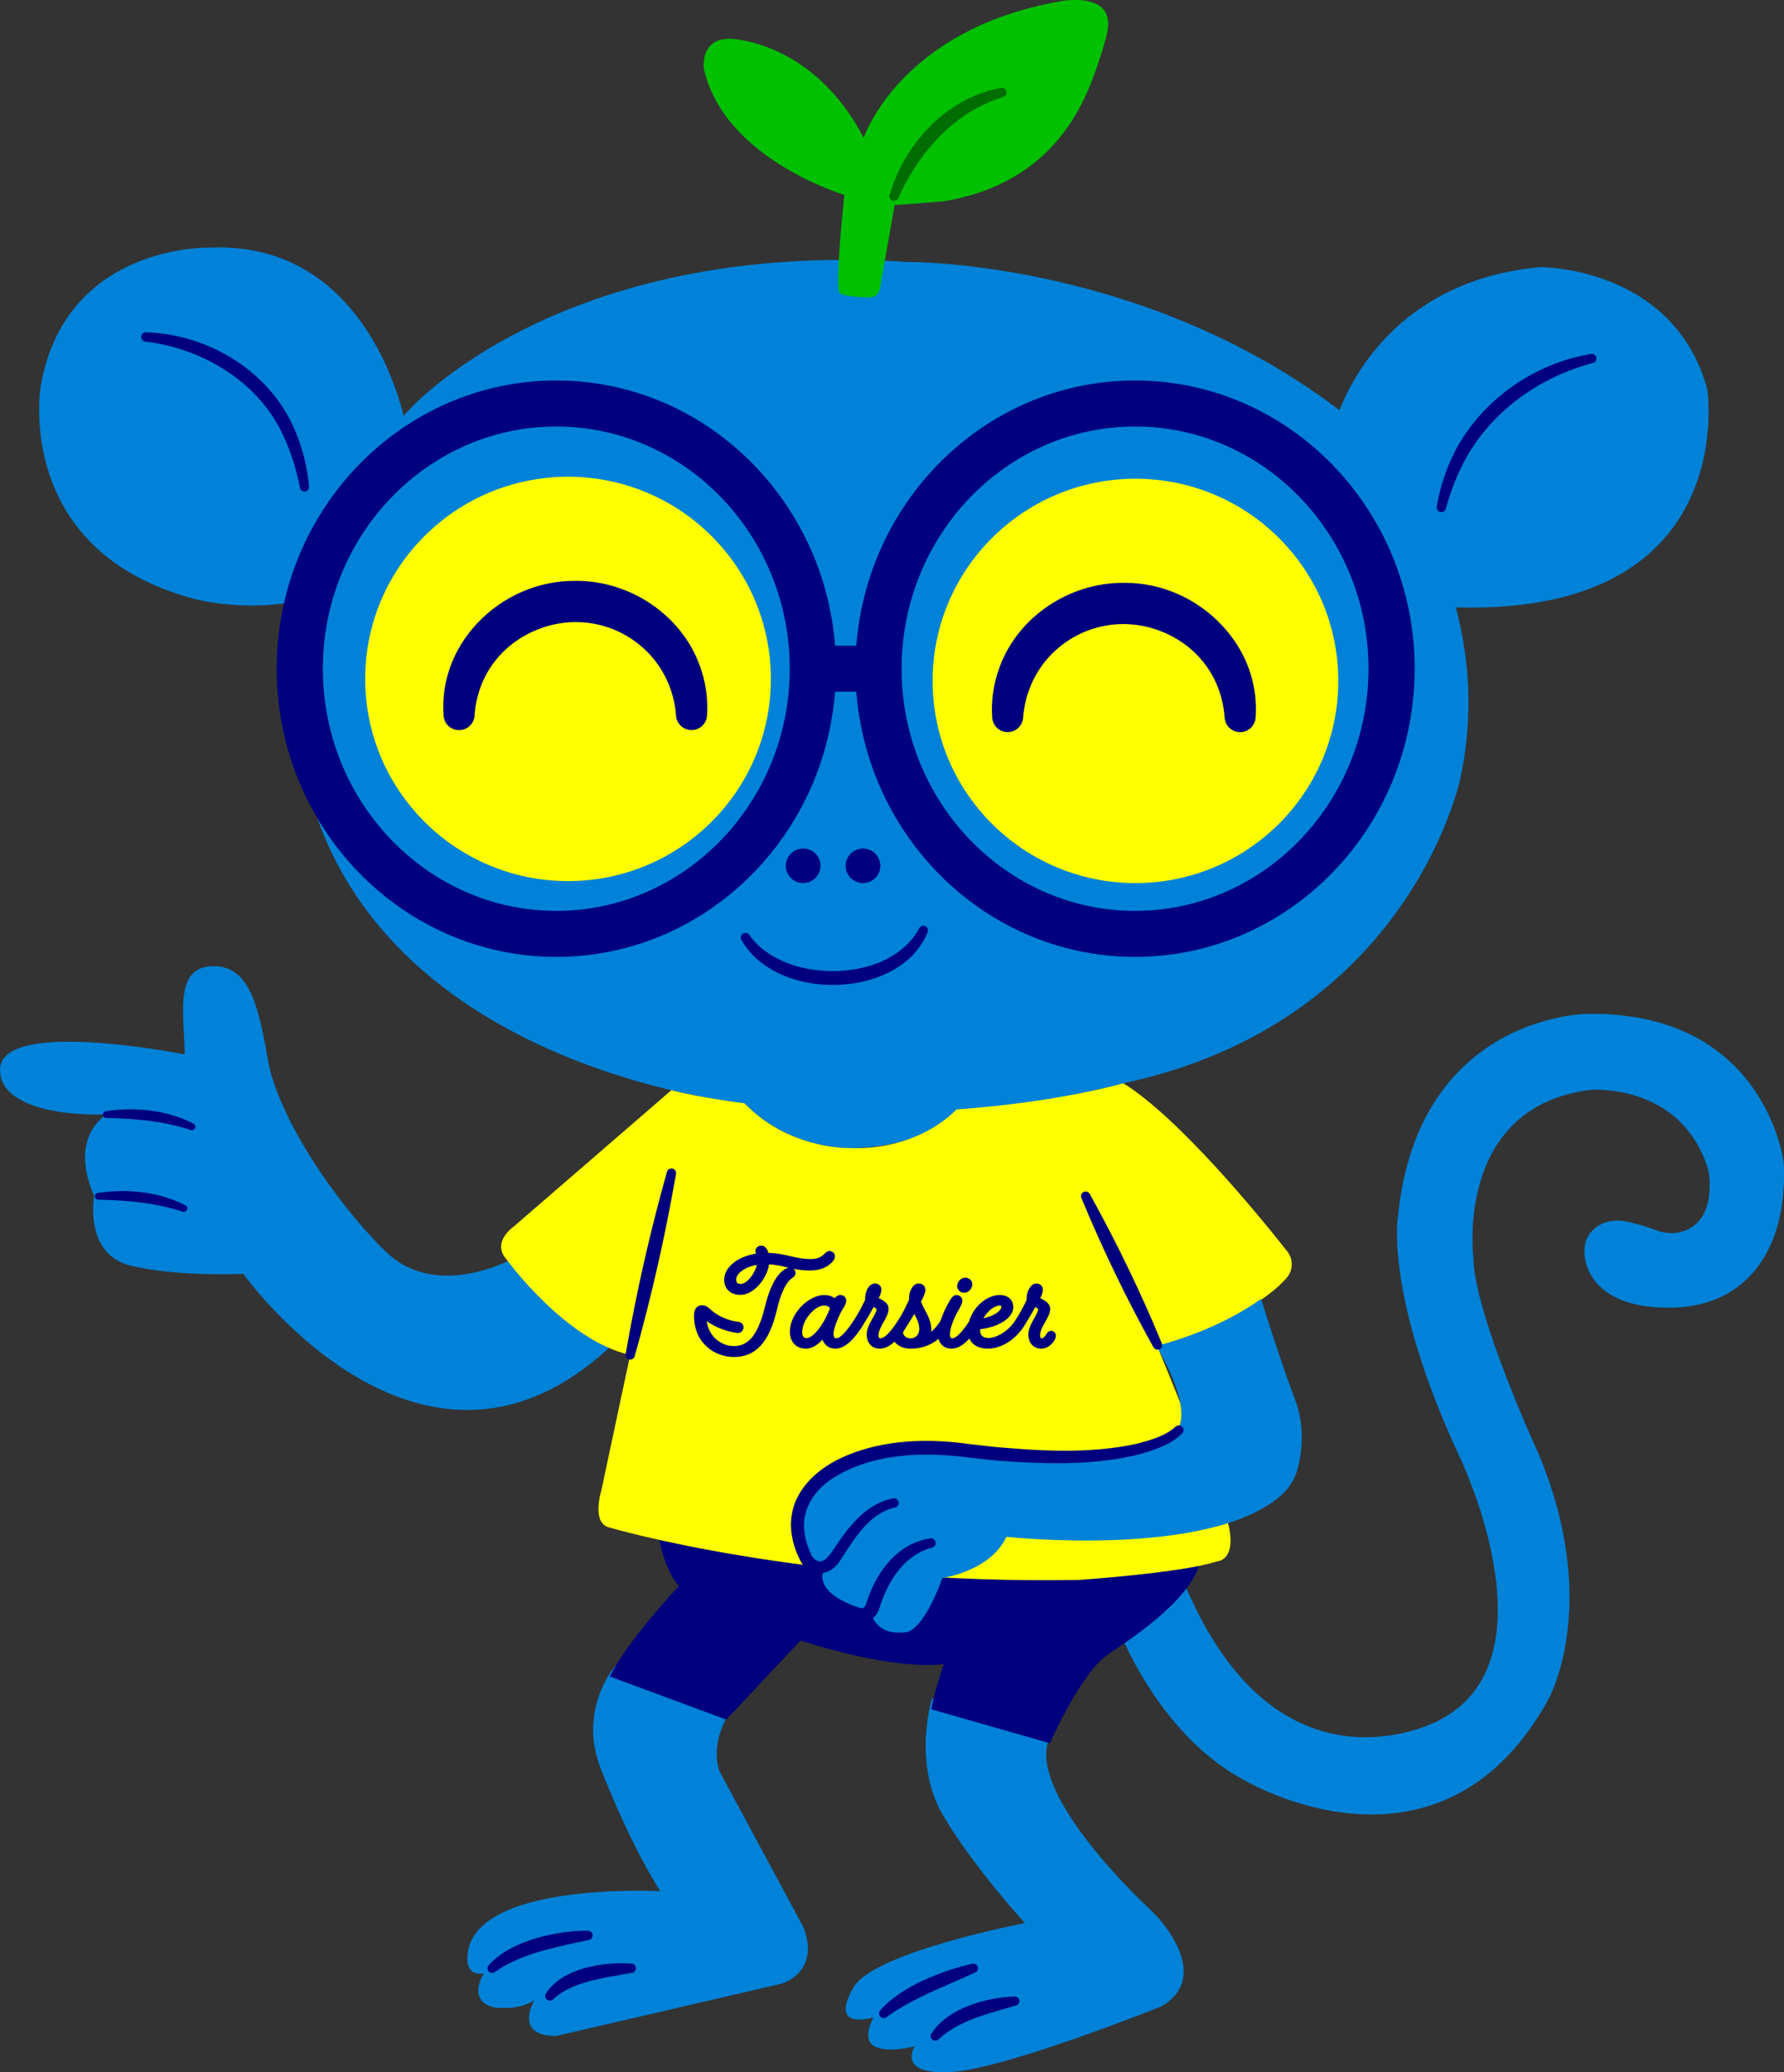 <svg width="174" height="202" viewBox="0 0 174 202" fill="none" xmlns="http://www.w3.org/2000/svg">
<rect x="0" y="0" width="174" height="202" fill="#333333" stroke="none"/>
<g clip-path="url(#clip0_4128_606)">
<path d="M50.212 122.588C50.212 122.588 42.657 126.943 37.569 121.955C32.579 117.061 27.074 108.805 26.119 103.261C25.165 97.717 24.21 93.988 20.554 94.189C16.898 94.39 18.01 99.301 18.01 102.786C18.01 102.786 -0.917 98.983 0.037 104.687C0.037 104.687 -0.121 108.805 10.374 108.648C10.374 108.648 6.637 110.787 9.181 116.569C9.181 116.569 8.146 122.273 12.761 123.381C17.371 124.489 23.733 124.175 23.733 124.175C23.733 124.175 41.545 149.206 60.314 130.512L50.215 122.591L50.212 122.588Z" fill="#0082D8"/>
<path d="M60.16 162.222C60.16 162.222 58.036 164.465 57.858 168.181C57.791 169.601 58.056 171.017 58.57 172.346C59.444 174.602 61.618 179.892 64.384 184.351C64.384 184.351 45.685 183.35 45.588 190.859C45.588 190.859 45.386 192.66 47.198 192.362C47.198 192.362 45.49 194.967 48.102 195.666C48.102 195.666 50.615 196.068 52.121 194.967C52.121 194.967 50.011 198.472 54.231 198.472L76.247 193.366C76.247 193.366 80.069 192.265 78.358 187.859L70.215 172.737C70.215 172.737 69.21 170.635 70.817 167.532L60.16 162.226V162.222Z" fill="#0082D8"/>
<path d="M90.92 165.53C90.92 165.53 88.91 171.837 92.026 177.046C95.141 182.252 99.967 187.461 99.967 187.461C99.967 187.461 84.787 190.363 83.181 193.868C83.181 193.868 80.667 197.775 85.19 196.674C85.19 196.674 83.984 198.776 85.291 199.479C86.598 200.179 89.213 199.479 89.213 199.479C89.213 199.479 87.405 202.285 92.732 201.983C98.058 201.682 113.037 195.676 113.037 195.676C113.037 195.676 117.802 193.825 113.941 188.194C113.38 187.374 112.714 186.631 111.985 185.951C109.357 183.501 100.35 174.288 102.316 169.537L90.924 165.533L90.92 165.53Z" fill="#0082D8"/>
<path d="M108.813 158.118C108.813 158.118 112.634 168.931 121.378 173.537C121.378 173.537 140.275 184.853 150.932 165.827C150.932 165.827 156.259 156.715 150.129 141.861C150.129 141.861 143.697 127.978 143.697 122.471C143.697 122.471 141.889 107.952 155.056 106.248C155.056 106.248 164.002 105.447 166.617 114.058C166.617 114.058 167.618 118.889 164.163 120.027C163.32 120.305 162.406 120.248 161.575 119.936C160.86 119.669 159.751 119.297 158.574 119.063C156.565 118.661 154.753 119.762 154.555 121.567C154.357 123.371 155.459 127.576 163 127.476C170.538 127.375 174.38 121.567 173.976 113.355C173.976 113.355 172.249 98.534 154.757 98.836C154.757 98.836 138.37 98.936 136.36 118.463C136.36 118.463 134.952 126.073 142.292 141.861C142.292 141.861 152.041 161.824 140.282 167.732C140.282 167.732 124.601 176.242 115.453 154.214L112.035 152.811L108.819 158.118H108.813Z" fill="#0082D8"/>
<path d="M64.102 148.704C64.102 148.704 64.404 152.51 66.212 154.612C66.212 154.612 61.185 159.919 59.478 163.424L70.837 167.628L78.076 159.919C78.076 159.919 86.618 162.821 92.049 162.222C92.049 162.222 90.944 165.526 90.843 166.627L102.404 169.932C102.404 169.932 105.418 163.022 108.134 161.221C110.849 159.42 116.677 155.513 117.181 151.707L64.105 148.704H64.102Z" fill="#00007E"/>
<path d="M72.625 107.55C72.625 107.55 33.419 103.945 29.198 72.402C29.198 72.402 26.183 54.076 39.754 40.11C39.754 40.11 54.379 23.287 88.608 25.54C88.608 25.54 112.13 25.333 131.581 40.712C131.581 40.712 146.812 55.583 142.436 75.86C142.436 75.86 137.61 99.593 109.565 105.602C109.565 105.602 100.67 108.005 93.279 108.156C93.279 108.156 90.564 111.969 82.572 111.912C82.572 111.912 76.842 111.922 72.621 107.557L72.625 107.55Z" fill="#0082D8"/>
<path d="M39.552 41.358C39.552 41.358 36.336 23.434 20.453 24.134C20.453 24.134 6.379 23.732 3.966 37.652C3.966 37.652 1.25 53.674 18.944 58.381C18.944 58.381 25.881 60.283 32.313 57.581L39.552 41.358Z" fill="#0082D8"/>
<path d="M130.324 40.943C130.324 40.943 133.944 27.509 150.226 26.036C150.226 26.036 163.195 25.945 166.512 37.907C166.512 37.907 170.031 60.635 140.78 59.162L130.324 40.943Z" fill="#0082D8"/>
<path d="M85.812 28.174C85.728 28.653 85.308 29.001 84.817 28.991C83.819 28.975 82.253 28.891 81.9 28.539C81.373 28.014 82.354 19.002 82.354 19.002C82.354 19.002 70.517 15.473 68.632 6.608C68.561 4.429 69.788 3.548 71.855 3.83C74.113 4.138 80.193 5.681 84.239 13.441C84.239 13.441 87.707 2.926 103.314 0.147C103.314 0.147 105.727 -0.379 107.159 0.522C108.359 1.275 108.157 2.688 107.825 3.86C107.384 5.413 106.914 6.846 106.302 8.362C105.334 10.749 103.96 12.976 102.111 14.787C100.455 16.407 98.462 17.649 96.301 18.483C94.966 18.998 93.575 19.36 92.167 19.598C91.724 19.671 87.25 20.006 87.257 19.976C87.257 19.983 85.819 28.171 85.819 28.171L85.812 28.174Z" fill="#00C000"/>
<path d="M54.258 93.278C39.219 93.278 26.986 80.674 26.986 65.184C26.986 49.694 39.219 37.09 54.258 37.09C69.297 37.09 81.531 49.694 81.531 65.184C81.531 80.674 69.297 93.278 54.258 93.278ZM54.258 41.576C41.703 41.576 31.49 52.168 31.49 65.184C31.49 78.2 41.703 88.793 54.258 88.793C66.814 88.793 77.027 78.2 77.027 65.184C77.027 52.168 66.814 41.576 54.258 41.576Z" fill="#00007E"/>
<path d="M110.705 93.278C95.666 93.278 83.433 80.674 83.433 65.184C83.433 49.694 95.666 37.09 110.705 37.09C125.744 37.09 137.977 49.694 137.977 65.184C137.977 80.674 125.744 93.278 110.705 93.278ZM110.705 41.576C98.149 41.576 87.936 52.168 87.936 65.184C87.936 78.2 98.149 88.793 110.705 88.793C123.26 88.793 133.473 78.2 133.473 65.184C133.473 52.168 123.26 41.576 110.705 41.576Z" fill="#00007E"/>
<path d="M85.684 62.944H79.279V67.43H85.684V62.944Z" fill="#00007E"/>
<path d="M65.48 106.274L50.105 119.565C50.105 119.565 47.893 121.068 49.402 122.769C49.402 122.769 55.132 130.679 61.464 132.082L58.648 145.299C58.648 145.299 57.643 148.503 59.451 148.905C59.451 148.905 78.348 154.512 105.291 154.01C105.291 154.01 115.443 153.31 118.659 152.209C118.659 152.209 120.972 152.209 119.563 147.703L113.057 131.667C113.057 131.667 122.346 128.249 125.502 124.556C126.134 123.82 126.15 122.742 125.549 121.979C122.971 118.711 115.084 109.03 109.562 105.595C109.562 105.595 103.281 107.446 93.276 108.149C93.276 108.149 89.707 112.253 82.569 111.905C82.569 111.905 76.839 111.955 72.618 107.55C72.618 107.55 68.36 107.021 65.473 106.274H65.48Z" fill="#FFFF00"/>
<path d="M55.401 85.89C66.328 85.89 75.186 77.066 75.186 66.182C75.186 55.297 66.328 46.474 55.401 46.474C44.474 46.474 35.617 55.297 35.617 66.182C35.617 77.066 44.474 85.89 55.401 85.89Z" fill="#FFFF00"/>
<path d="M110.745 86.084C121.672 86.084 130.529 77.26 130.529 66.376C130.529 55.491 121.672 46.667 110.745 46.667C99.818 46.667 90.961 55.491 90.961 66.376C90.961 77.26 99.818 86.084 110.745 86.084Z" fill="#FFFF00"/>
<path d="M78.334 86.084C79.268 86.084 80.025 85.33 80.025 84.4C80.025 83.47 79.268 82.716 78.334 82.716C77.401 82.716 76.644 83.47 76.644 84.4C76.644 85.33 77.401 86.084 78.334 86.084Z" fill="#00007E"/>
<path d="M84.172 86.084C85.106 86.084 85.862 85.33 85.862 84.4C85.862 83.47 85.106 82.716 84.172 82.716C83.238 82.716 82.481 83.47 82.481 84.4C82.481 85.33 83.238 86.084 84.172 86.084Z" fill="#00007E"/>
<path d="M111.988 129.879C111.988 129.879 117.315 137.891 114.301 139.893C111.286 141.895 105.496 142.658 94.94 141.456C84.384 140.254 81.719 142.095 78.402 145.801C78.402 145.801 75.942 150.709 79.961 152.711C79.961 152.711 79.259 157.318 84.989 157.318C84.989 157.318 85.392 159.42 88.205 159.119C88.205 159.119 89.815 159.52 91.925 153.813C91.925 153.813 96.549 153.213 98.159 149.809C98.159 149.809 117.987 151.971 124.978 145.748C125.761 145.051 126.312 144.138 126.581 143.126C126.974 141.633 127.32 139.109 126.298 136.391C124.215 130.837 122.386 124.573 122.386 124.573L111.992 129.879H111.988Z" fill="#0082D8"/>
<path d="M101.876 117.462L109.061 131.982C109.061 131.982 119.076 130.75 125.505 124.556" fill="#FFFF00"/>
<path d="M114.67 139.062C113.676 139.983 112.21 140.378 110.913 140.729L110.076 140.9C106.013 141.65 101.846 141.453 97.937 141.124C97.208 141.078 96.126 140.947 95.252 140.847C94.966 140.813 94.698 140.78 94.472 140.756C89.596 140.083 85.402 140.549 82.008 142.135C79.289 143.424 77.541 145.46 77.215 147.716C76.987 149.172 77.33 150.813 78.173 152.339C78.18 152.353 78.19 152.366 78.2 152.38C78.496 152.801 78.862 153.096 79.269 153.247C78.892 154.673 79.847 156.116 81.154 156.916C81.709 157.284 82.384 157.612 83.221 157.92C83.476 158.047 83.752 158.111 84.024 158.111C84.592 158.111 85.15 157.846 85.479 157.368C85.651 157.143 85.738 156.862 85.795 156.678C86 156.015 86.259 155.376 86.568 154.767C87.586 152.708 89.129 151.315 90.92 150.85C91.152 150.789 91.297 150.558 91.25 150.324C91.203 150.09 90.984 149.932 90.746 149.962C89.989 150.063 89.24 150.324 88.507 150.736C86.235 152.062 85.073 154.479 84.498 156.273C84.495 156.286 84.491 156.296 84.488 156.31C84.438 156.521 84.34 156.675 84.209 156.735C84.051 156.812 83.866 156.755 83.738 156.695C83.722 156.685 83.701 156.678 83.685 156.675C82.031 156.146 80.794 155.312 80.381 154.438C80.216 154.087 80.173 153.725 80.25 153.34C80.942 153.223 81.591 152.741 82.018 152.005L82.213 151.703C83.55 149.631 84.931 147.492 87.308 146.946C87.546 146.893 87.701 146.655 87.65 146.414C87.6 146.173 87.368 146.015 87.123 146.062C84.649 146.514 82.982 148.54 81.554 150.659C81.5 150.739 81.443 150.823 81.386 150.91C80.67 151.988 80.247 152.413 79.608 152.095C79.383 151.985 79.188 151.737 79.067 151.422C79.064 151.412 79.06 151.402 79.057 151.395C78.637 150.481 78.422 149.571 78.418 148.687C78.412 146.966 79.43 145.272 81.144 144.157C84.353 142.062 88.786 141.355 94.321 142.062C94.57 142.089 94.852 142.119 95.155 142.156C96.072 142.259 97.114 142.376 97.85 142.42C101.624 142.698 106.057 142.859 110.305 141.958L111.165 141.757C111.165 141.757 111.182 141.754 111.192 141.75C112.593 141.332 114.18 140.86 115.309 139.722C115.484 139.548 115.484 139.266 115.309 139.089C115.137 138.912 114.855 138.905 114.674 139.072L114.67 139.062Z" fill="#00007E"/>
<path d="M56.278 189.349C56.661 189.275 57.058 189.195 57.454 189.101C57.676 189.047 57.824 188.836 57.797 188.609C57.77 188.378 57.575 188.214 57.34 188.21C56.934 188.21 56.527 188.231 56.134 188.247H56.05C54.295 188.401 49.963 189.021 47.665 191.565C47.51 191.736 47.51 191.997 47.665 192.167C47.752 192.268 47.88 192.318 48.004 192.318C48.095 192.318 48.186 192.291 48.266 192.234C50.541 190.631 53.368 189.998 56.1 189.389L56.285 189.349H56.278Z" fill="#00007E"/>
<path d="M61.602 191.415C60.109 191.301 58.459 191.455 57.071 191.84C55.283 192.335 53.959 193.196 53.243 194.327C53.123 194.518 53.163 194.772 53.338 194.916C53.422 194.987 53.522 195.02 53.627 195.02C53.737 195.02 53.848 194.98 53.936 194.9C55.599 193.35 58.264 192.894 60.614 192.493C60.966 192.432 61.316 192.372 61.652 192.312C61.877 192.272 62.035 192.071 62.022 191.843C62.008 191.615 61.83 191.435 61.605 191.418L61.602 191.415Z" fill="#00007E"/>
<path d="M95.131 192.275C95.34 192.178 95.444 191.937 95.366 191.719C95.289 191.501 95.061 191.374 94.835 191.424C91.804 192.114 87.849 193.671 85.849 195.974C85.698 196.148 85.701 196.406 85.859 196.577C85.946 196.674 86.071 196.721 86.192 196.721C86.286 196.721 86.38 196.691 86.461 196.634C88.396 195.221 90.641 194.247 92.809 193.303C93.572 192.971 94.358 192.63 95.128 192.271L95.131 192.275Z" fill="#00007E"/>
<path d="M98.949 194.618C96.22 194.715 92.456 195.72 90.84 198.231C90.715 198.421 90.756 198.676 90.93 198.82C91.014 198.89 91.118 198.924 91.223 198.924C91.334 198.924 91.445 198.883 91.532 198.803C93.343 197.129 95.803 196.433 98.183 195.76C98.489 195.673 98.794 195.586 99.097 195.499C99.315 195.435 99.453 195.218 99.416 194.993C99.379 194.769 99.177 194.608 98.952 194.615L98.949 194.618Z" fill="#00007E"/>
<path d="M155.698 34.853C155.647 34.619 155.419 34.462 155.18 34.502C149.517 35.436 144.419 39.102 141.875 44.07C141.035 45.72 140.447 47.511 140.131 49.393C140.091 49.63 140.245 49.858 140.48 49.908C140.514 49.915 140.544 49.918 140.578 49.918C140.78 49.918 140.961 49.784 141.015 49.584C141.489 47.836 142.154 46.175 142.987 44.656C145.484 40.18 149.995 36.798 155.368 35.382C155.604 35.322 155.748 35.088 155.694 34.85L155.698 34.853Z" fill="#00007E"/>
<path d="M14.232 32.396C14.232 32.396 14.222 32.396 14.219 32.396C13.984 32.396 13.786 32.577 13.769 32.815C13.752 33.056 13.927 33.266 14.165 33.297C20.1 34.016 25.215 37.434 27.514 42.218C28.3 43.825 28.885 45.62 29.255 47.551C29.295 47.766 29.487 47.919 29.698 47.919C29.719 47.919 29.742 47.919 29.762 47.916C30.001 47.883 30.172 47.665 30.149 47.424C29.951 45.372 29.446 43.44 28.653 41.689C26.301 36.323 20.504 32.587 14.232 32.396Z" fill="#00007E"/>
<path d="M65.587 113.917C65.352 113.864 65.117 114.004 65.05 114.235C63.403 120.084 62.048 126.063 61.02 132.005C60.98 132.243 61.131 132.47 61.366 132.524C61.4 132.531 61.434 132.534 61.467 132.534C61.665 132.534 61.847 132.403 61.904 132.206C63.541 126.401 64.895 120.422 65.933 114.436C65.974 114.198 65.823 113.971 65.587 113.917Z" fill="#00007E"/>
<path d="M112.503 131.335C112.587 131.483 112.738 131.57 112.899 131.57C112.966 131.57 113.034 131.556 113.094 131.526C113.309 131.423 113.407 131.168 113.316 130.947C111.273 125.999 108.907 121.098 106.282 116.381C106.164 116.17 105.906 116.09 105.69 116.194C105.475 116.297 105.378 116.552 105.469 116.773C107.532 121.761 109.898 126.662 112.503 131.339V131.335Z" fill="#00007E"/>
<path d="M77.276 124.573C77.37 124.513 77.595 124.369 77.595 124.101C77.595 123.93 77.521 123.78 77.403 123.683C77.874 123.776 78.392 123.847 79.027 123.847C80.492 123.847 81.127 123.103 81.285 122.876C81.403 122.708 81.426 122.595 81.426 122.447C81.426 122.173 81.194 121.955 80.899 121.955C80.687 121.955 80.549 122.089 80.415 122.22C80.189 122.437 79.884 122.735 79.037 122.735C78.311 122.735 77.73 122.601 77.115 122.457C76.479 122.31 75.821 122.159 74.95 122.133C74.819 121.691 74.564 121.423 74.248 121.423C73.932 121.423 73.677 121.664 73.677 121.958C73.677 122.032 73.697 122.116 73.737 122.206C71.946 122.481 70.635 123.529 70.635 124.737C70.635 125.654 71.243 126.224 72.225 126.224C73.542 126.224 74.802 124.63 75.014 123.247C75.669 123.288 76.184 123.405 76.725 123.532C76.785 123.545 76.846 123.559 76.903 123.572C76.51 123.669 75.367 124.222 74.604 127.395C73.945 130.07 73.041 131.215 71.583 131.215C70.4 131.215 69.146 130.365 68.924 128.778C69.701 129.347 70.813 129.792 71.885 129.936C72.04 129.956 72.188 129.916 72.309 129.822C72.423 129.732 72.497 129.601 72.52 129.437C72.544 129.153 72.346 128.902 72.043 128.858C71.055 128.758 69.926 128.256 69.294 127.64C69.119 127.466 68.844 127.238 68.461 127.238C68.229 127.238 67.691 127.338 67.691 128.259C67.691 130.897 69.654 132.28 71.593 132.28C73.71 132.28 75.034 130.827 75.767 127.707C76.16 126.026 76.671 124.971 77.279 124.573H77.276ZM72.231 125.162C71.959 125.162 71.798 125.008 71.798 124.751C71.798 124.114 72.692 123.495 73.821 123.304C73.603 124.208 72.826 125.162 72.235 125.162H72.231ZM94.046 126.016C94.53 126.016 94.829 125.551 94.829 125.216C94.829 124.828 94.543 124.546 94.147 124.546C93.7 124.546 93.353 124.982 93.353 125.36C93.353 125.738 93.646 126.019 94.046 126.019V126.016ZM102.508 129.739C102.337 129.739 102.185 129.839 102.084 130.01C101.826 130.432 101.664 130.465 101.621 130.465C101.567 130.465 101.439 130.465 101.439 130.164C101.439 129.755 101.691 129.314 101.933 128.882C102.185 128.436 102.424 128.018 102.424 127.593C102.424 127.057 101.95 126.803 101.604 126.615C101.557 126.588 101.506 126.562 101.463 126.538C101.597 126.27 101.718 125.962 101.718 125.718C101.718 125.363 101.449 125.115 101.07 125.115C100.616 125.115 100.132 125.725 100.132 126.632V126.712C99.752 127.519 99.43 128.102 99.023 128.721C98.304 129.829 97.141 130.428 96.408 130.428C96.039 130.428 95.598 130.301 95.598 129.698C95.598 129.662 95.598 129.621 95.598 129.578C97.453 129.347 98.828 128.446 98.828 127.435C98.828 126.696 98.317 126.237 97.494 126.237C96.311 126.237 94.93 127.332 94.52 128.818C93.579 130.241 93.088 130.462 92.879 130.462C92.806 130.462 92.654 130.462 92.654 130.05C92.654 129.565 92.883 128.872 93.35 127.941C93.72 127.352 93.861 127.027 93.861 126.789C93.861 126.471 93.615 126.24 93.276 126.24C92.937 126.24 92.732 126.572 92.338 127.328C92.184 127.623 91.908 128.189 91.71 128.798C91.492 129.123 91.199 129.508 90.806 129.836C90.819 129.745 90.829 129.652 90.829 129.555C90.829 128.855 90.497 128.232 90.201 127.68C90.053 127.402 89.912 127.137 89.825 126.886C90.114 126.378 90.255 125.996 90.255 125.728C90.255 125.366 89.983 125.115 89.593 125.115C89.075 125.115 88.655 125.795 88.655 126.632V126.722C88.285 127.509 87.99 128.118 87.597 128.714C87.593 128.721 87.59 128.724 87.586 128.731C86.605 130.237 86.101 130.462 85.886 130.462C85.825 130.462 85.684 130.462 85.684 130.16C85.684 129.752 85.936 129.31 86.178 128.878C86.43 128.433 86.669 128.015 86.669 127.589C86.669 127.054 86.195 126.799 85.849 126.612C85.802 126.585 85.751 126.558 85.708 126.535C85.842 126.267 85.963 125.959 85.963 125.715C85.963 125.36 85.694 125.112 85.315 125.112C84.861 125.112 84.377 125.721 84.377 126.629V126.709C83.997 127.516 83.675 128.098 83.271 128.714C82.283 130.231 81.779 130.458 81.564 130.458C81.477 130.458 81.295 130.458 81.295 130.037C81.295 129.464 81.719 128.547 82.004 127.934C82.371 127.345 82.535 127.037 82.535 126.786C82.535 126.468 82.29 126.237 81.954 126.237C81.752 126.237 81.557 126.354 81.409 126.555C81.147 126.347 80.794 126.237 80.381 126.237C78.923 126.237 77.044 127.974 77.044 129.816C77.044 130.817 77.656 131.466 78.6 131.466C79.138 131.466 79.682 131.172 80.22 130.592C80.408 131.125 80.872 131.466 81.477 131.466C82.559 131.466 83.456 130.294 84.122 129.267C84.128 129.253 84.132 129.24 84.138 129.23C84.548 128.584 84.901 127.988 85.204 127.412C85.305 127.462 85.496 127.566 85.496 127.609C85.496 127.81 85.305 128.152 85.12 128.483C84.844 128.972 84.535 129.524 84.535 130.08C84.535 130.92 85.032 131.466 85.805 131.466C86.333 131.466 86.814 131.188 87.247 130.783C87.533 131.175 88.057 131.466 88.847 131.466C89.865 131.466 90.776 131.138 91.542 130.509C91.693 131.111 92.147 131.466 92.799 131.466C93.451 131.466 94.039 131.048 94.553 130.472C94.819 131.111 95.447 131.466 96.365 131.466C97.652 131.466 98.999 130.626 99.88 129.277C99.887 129.267 99.89 129.26 99.897 129.25C99.9 129.24 99.903 129.233 99.907 129.223C100.317 128.58 100.666 127.984 100.969 127.412C101.07 127.462 101.261 127.566 101.261 127.609C101.261 127.81 101.07 128.152 100.885 128.483C100.609 128.972 100.3 129.524 100.3 130.08C100.3 130.92 100.797 131.466 101.57 131.466C102.343 131.466 102.982 130.679 102.982 130.201C102.982 129.94 102.773 129.729 102.521 129.729L102.508 129.739ZM97.487 127.261C97.608 127.261 97.668 127.298 97.668 127.375C97.668 127.77 96.983 128.276 95.914 128.51C96.331 127.737 97.067 127.265 97.487 127.265V127.261ZM80.075 129.247C79.386 130.237 78.919 130.445 78.65 130.445C78.395 130.445 78.237 130.224 78.237 129.869C78.237 128.637 79.504 127.265 80.364 127.265C80.687 127.265 80.882 127.365 80.942 127.563C80.707 128.152 80.462 128.667 80.072 129.247H80.075ZM88.81 130.465C88.252 130.465 88.077 130.04 88.077 129.923C88.077 129.886 88.117 129.779 88.309 129.481C88.356 129.411 88.4 129.34 88.447 129.273C88.732 128.831 88.968 128.44 89.176 128.075C89.193 128.112 89.213 128.148 89.23 128.185C89.462 128.651 89.663 129.052 89.663 129.571C89.663 130.006 89.364 130.468 88.806 130.468L88.81 130.465Z" fill="#00007E"/>
<path d="M87.042 19.551C87.092 19.571 87.146 19.578 87.2 19.578C87.375 19.578 87.539 19.477 87.613 19.31C89.569 14.968 92.601 11.7 96.16 10.1C96.613 9.876 97.091 9.708 97.598 9.534L97.877 9.437C98.099 9.36 98.223 9.126 98.162 8.898C98.102 8.671 97.88 8.53 97.648 8.567C92.732 9.4 88.356 13.592 86.763 18.998C86.696 19.226 86.817 19.467 87.042 19.551Z" fill="#006D00"/>
<path d="M18.874 109.535C16.474 108.287 13.439 107.855 10.324 108.317C10.153 108.343 10.028 108.494 10.038 108.668C10.049 108.842 10.193 108.98 10.368 108.983C12.398 109.023 15.053 109.157 17.627 109.86C17.812 109.9 17.99 109.957 18.181 110.021C18.329 110.068 18.477 110.118 18.628 110.158C18.655 110.165 18.686 110.168 18.716 110.168C18.85 110.168 18.978 110.084 19.028 109.954C19.089 109.796 19.021 109.616 18.87 109.535H18.874Z" fill="#00007E"/>
<path d="M18.094 117.503C15.694 116.254 12.66 115.822 9.544 116.284C9.373 116.311 9.249 116.462 9.259 116.636C9.269 116.81 9.413 116.947 9.588 116.951C11.618 116.987 14.273 117.125 16.847 117.828C17.032 117.868 17.213 117.925 17.405 117.988C17.553 118.035 17.701 118.082 17.852 118.122C17.882 118.129 17.909 118.132 17.939 118.132C18.074 118.132 18.201 118.049 18.252 117.918C18.312 117.757 18.245 117.58 18.094 117.5V117.503Z" fill="#00007E"/>
<path d="M56.224 56.624C56.191 56.624 56.157 56.624 56.124 56.624C52.544 56.59 49.049 58.094 46.552 60.752C44.186 63.269 43.017 66.476 43.266 69.781C43.326 70.567 43.981 71.173 44.775 71.173H44.781C45.574 71.173 46.23 70.557 46.283 69.767C46.542 65.941 48.841 62.801 52.427 61.368C55.996 59.942 59.965 60.648 62.788 63.216C64.616 64.866 65.762 67.253 65.937 69.767C65.991 70.554 66.649 71.167 67.442 71.17H67.446C68.236 71.17 68.894 70.564 68.955 69.777C69.079 68.124 68.824 66.393 68.212 64.779C66.421 59.962 61.494 56.621 56.224 56.621V56.624Z" fill="#00007E"/>
<path d="M119.17 60.943C116.7 58.315 113.259 56.815 109.743 56.815C109.67 56.815 109.596 56.815 109.525 56.815C104.232 56.815 99.302 60.159 97.517 64.967C96.906 66.587 96.647 68.318 96.775 69.972C96.835 70.758 97.49 71.364 98.284 71.364H98.287C99.08 71.364 99.735 70.748 99.789 69.962C99.964 67.447 101.11 65.06 102.941 63.407C105.761 60.842 109.73 60.136 113.299 61.562C116.885 62.995 119.18 66.135 119.442 69.962C119.496 70.752 120.152 71.364 120.945 71.368H120.951C121.741 71.368 122.4 70.762 122.46 69.975C122.709 66.671 121.543 63.464 119.174 60.946L119.17 60.943Z" fill="#00007E"/>
<path d="M85.936 95.133C88.131 94.242 89.704 92.766 90.48 90.861C90.571 90.637 90.47 90.382 90.251 90.282C90.033 90.182 89.771 90.265 89.66 90.48C88.638 92.398 86.635 93.777 84.024 94.359C81.672 94.885 78.99 94.714 76.852 93.904C75.212 93.278 73.908 92.317 73.082 91.132C72.944 90.935 72.678 90.878 72.47 91.005C72.265 91.132 72.195 91.393 72.309 91.604C73.102 93.061 74.547 94.293 76.372 95.066C77.824 95.699 79.511 96.013 81.208 96.013C82.905 96.013 84.484 95.719 85.936 95.133Z" fill="#00007E"/>
</g>
<defs>
<clipPath id="clip0_4128_606">
<rect width="174" height="202" fill="white"/>
</clipPath>
</defs>
</svg>
